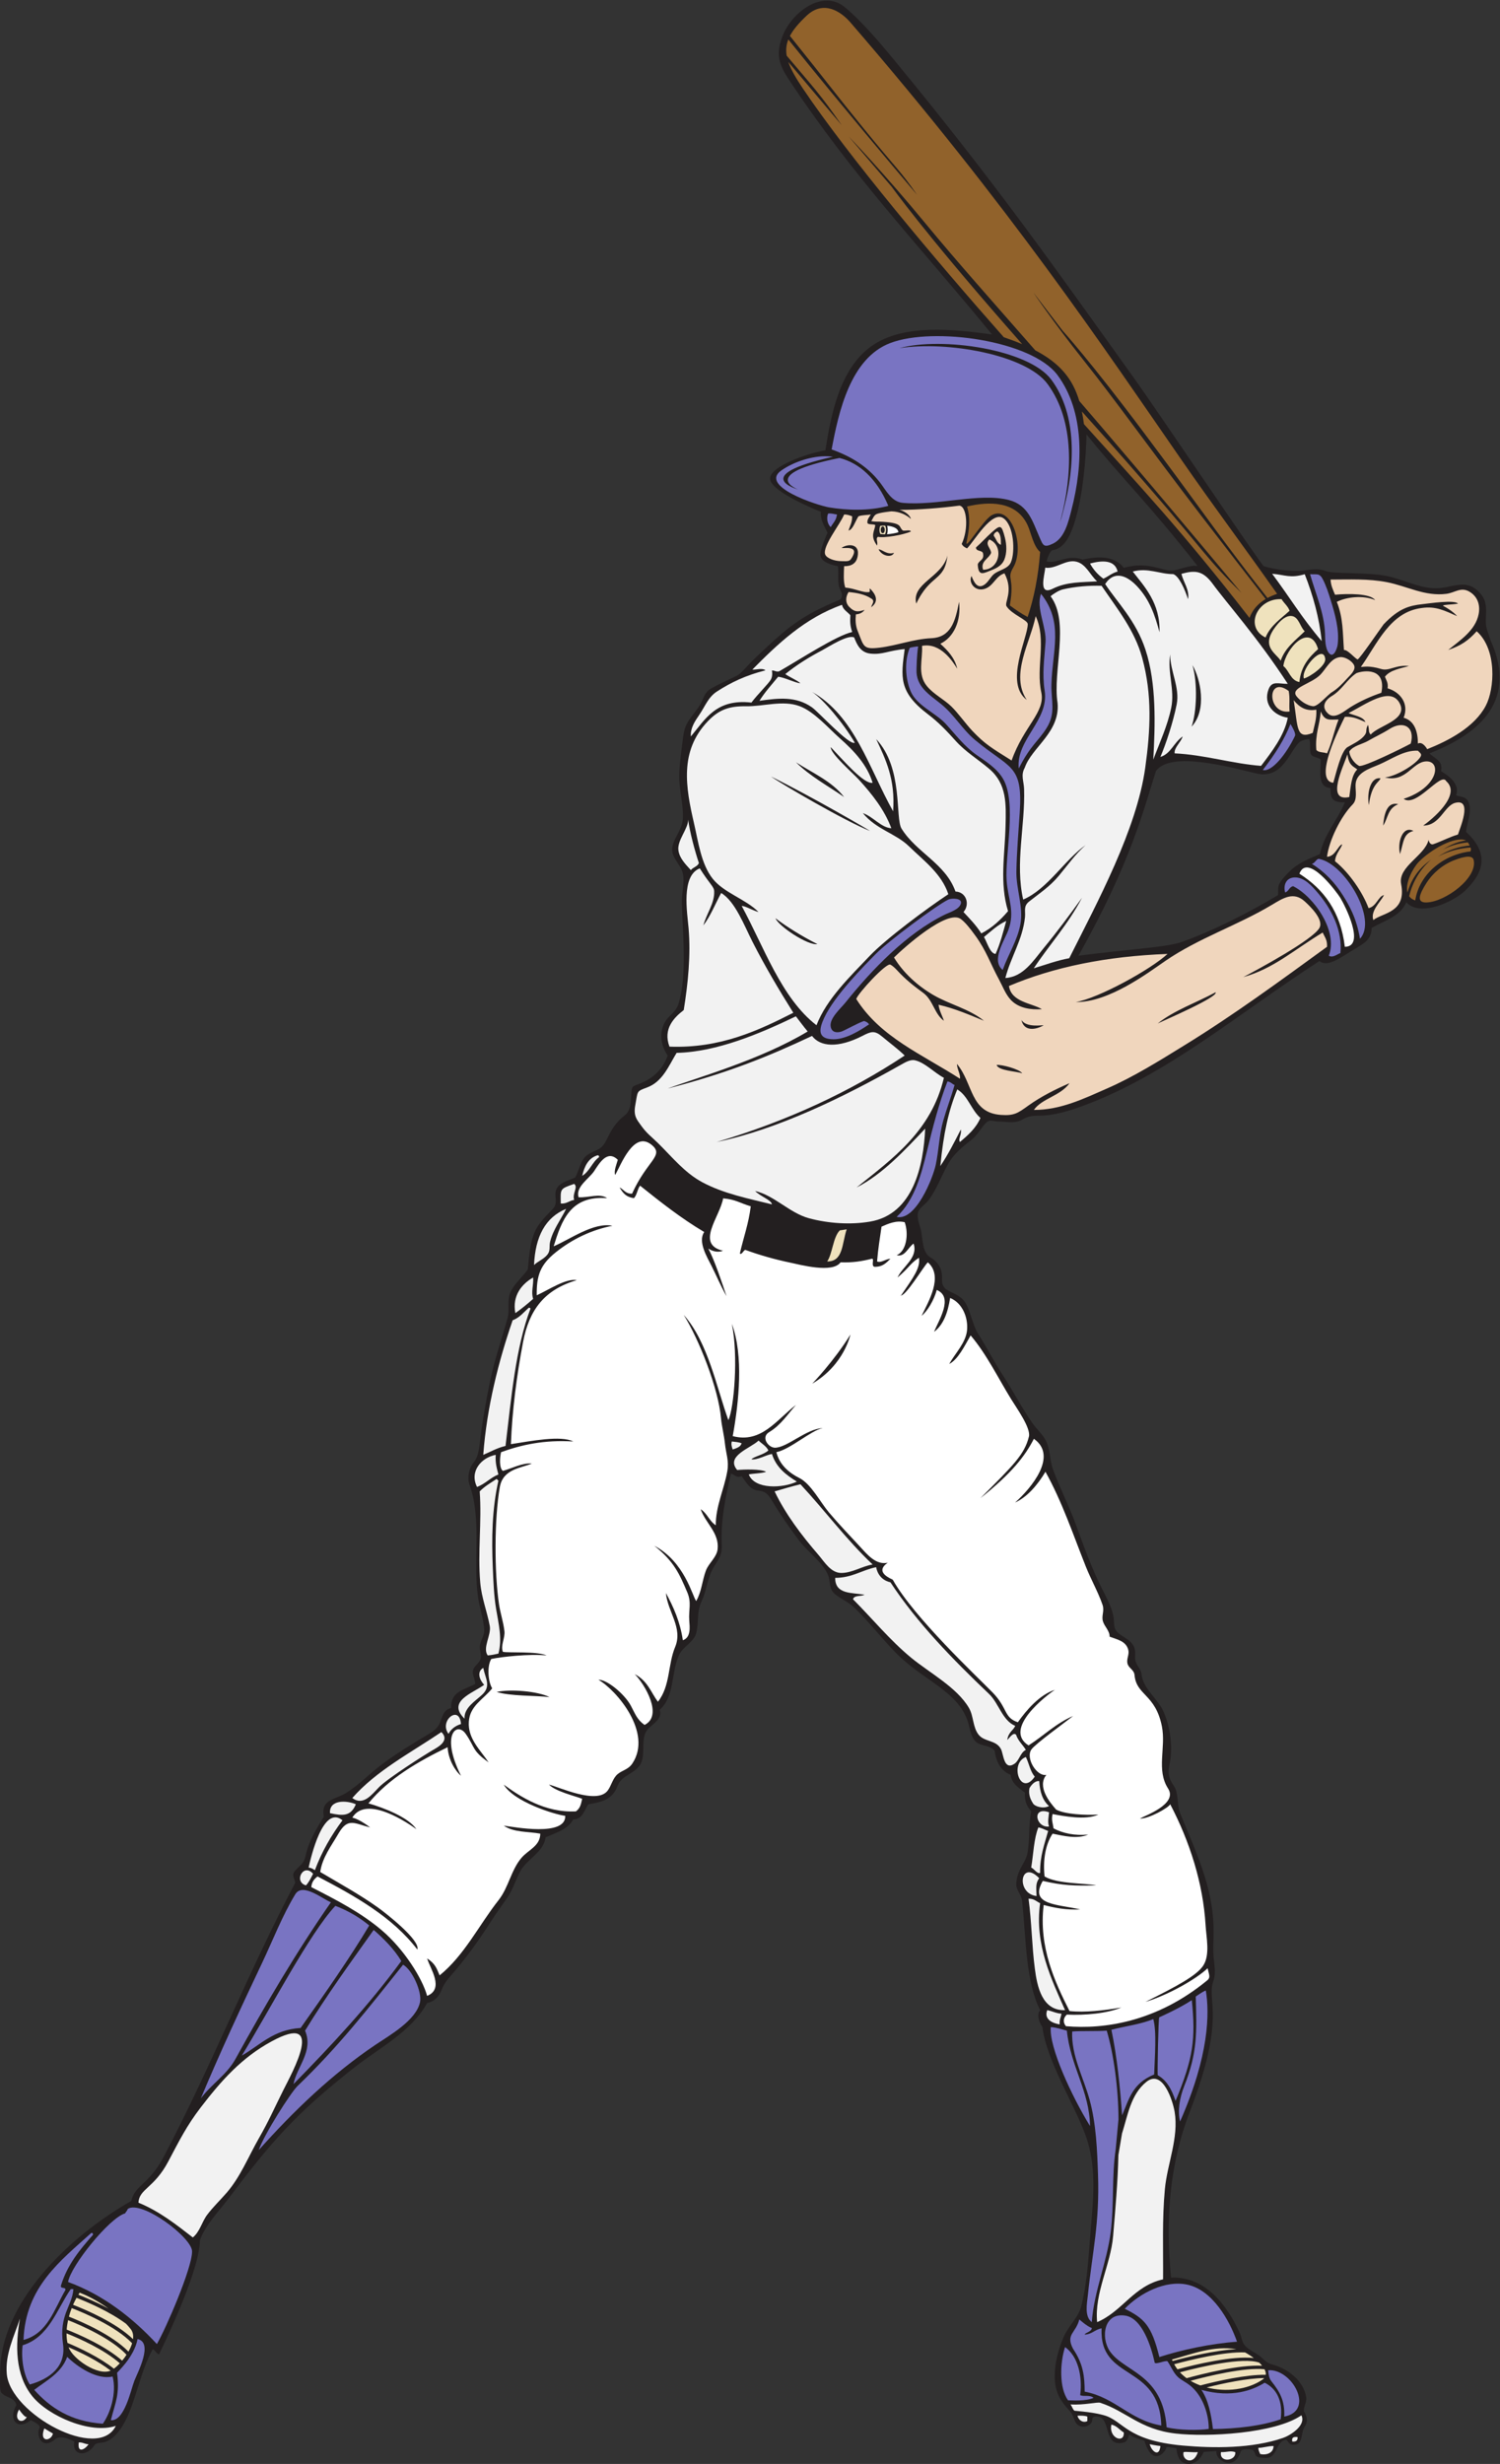 <?xml version="1.0" encoding="UTF-8" standalone="no"?>
<svg
   xmlns:dc="http://purl.org/dc/elements/1.1/"
   xmlns:cc="http://creativecommons.org/ns#"
   xmlns:rdf="http://www.w3.org/1999/02/22-rdf-syntax-ns#"
   xmlns:svg="http://www.w3.org/2000/svg"
   xmlns="http://www.w3.org/2000/svg"
   viewBox="0 0 562.053 922.88"
   height="922.88"
   width="562.053"
   xml:space="preserve"
   id="svg2"
   version="1.1"><rect x="0" y="0" width="562.053" height="922.88" fill="#333333" stroke="none"/><defs
     id="defs6" /><g
     transform="matrix(1.333,0,0,-1.333,0,922.88)"
     id="g10"><g
       transform="scale(0.1)"
       id="g12"><path
         id="path14"
         style="fill:#231f20;fill-opacity:1;fill-rule:evenodd;stroke:none"
         d="m 4186.75,5133.87 c -8.14,23.97 -11.09,28.67 -9.95,54.38 1.1,24.81 2.4,46.08 -14.37,66.03 -41.89,49.85 -81.23,12.69 -134.91,16.28 -46.59,3.11 -87.64,26.64 -133,35.02 -52.45,9.69 -143.89,5.38 -166.24,12.51 -24.93,11.02 -55.68,2.61 -66.58,1.73 -32.43,-2.6 -78.41,3.04 -109.34,12.58 -9.83,7.08 -301.99,440.92 -359.39,521.06 -243.65,340.21 -397.76,559.33 -681.16,903.31 -34.34,41.69 -91.79,109.68 -137.96,147.09 -61.92,50.16 -148.16,-14.98 -174.06,-81.61 -19.89,-51.16 -10.5,-79.86 17.48,-122.22 180.84,-273.89 371.39,-471.84 571.23,-716.46 -102.36,13.54 -248.83,32.01 -339.44,-33.27 -88.55,-63.8 -113.04,-191.01 -128.9,-292.31 -56.85,-9.85 -152.43,-45.53 -155.32,-77.54 -4.92,-33.04 112.24,-83.36 142.8,-95.28 -2.84,-24.54 13.2,-45.15 18.34,-59.16 0,0 -22.89,-49.86 -19.62,-64.62 3.82,-17.23 28.87,-25.01 48.87,-28.99 3.43,-18.3 -2.56,-47.23 5.9,-64.59 5.04,-10.35 8.96,-16.78 1.44,-28.73 -111.87,-46.38 -146.16,-76.15 -235.88,-160.98 -27.38,-25.88 -42.52,-46.97 -55.36,-53.43 -14.47,-7.27 -65.69,-30.07 -78.58,-40.17 -14.45,-11.3 -16.36,-28.08 -25.72,-42.8 -20.65,-32.42 -41.26,-45.34 -46.44,-86.79 -4.25,-33.99 -10.02,-72.2 -11.16,-106.05 -1.38,-40.79 10.97,-80.66 10.23,-121.45 -0.63,-33.35 -21.51,-51.73 -28.89,-80.28 -8.27,-32.02 22.75,-50.36 28.67,-78.46 5.52,-26.1 -3.33,-53.07 -2.82,-80.19 1.57,-82.47 15.63,-206.31 -9.39,-285.76 -4.6,-14.6 -15.01,-25.09 -25.66,-35.39 -27.31,-26.44 -31.22,-71.45 -4.69,-109.89 -12.07,-33.75 -34.06,-57.58 -64.62,-72.82 -40.1,-19.98 -35.26,-2.03 -39.1,-54.15 -1.17,-16.01 -3.93,-31.18 -17.95,-41.97 -25.14,-19.36 -36.07,-39.29 -50.09,-67.66 -15.32,-31.03 -27.02,-25.47 -52.78,-41.99 -21.44,-13.74 -23.82,-45.04 -35.95,-64.52 -21.42,-9.54 -56.03,-15.69 -55.2,-47.42 0.39,-14.84 4.63,-28.4 -7.49,-40.77 -52.24,-53.25 -60.72,-64.8 -70.03,-169.77 -15.39,-22.06 -37.86,-39.4 -48.88,-64.44 -9.95,-22.6 -1.58,-48.9 -8.26,-72.95 -16.28,-58.55 -36.08,-114.83 -48.59,-174.59 -12.37,-59.07 -22.41,-117.84 -29.55,-177.71 -2.47,-20.72 -6.19,-40.03 -16.45,-51.97 -14.44,-16.79 -18.9,-44.39 -12.39,-62.53 35.9,-99.93 9.02,-214.8 24.49,-318.66 4.48,-30.02 15.29,-59.52 17.03,-89.89 1.14,-19.86 -15.37,-33.97 -11.99,-54.37 3.99,-24.03 5.7,-28.15 -11.46,-45.93 -17.46,-18.08 -2.89,-31.47 -1.71,-51.54 -28.79,-16.29 -69.95,-20.22 -67.63,-67.62 -23.08,-5.9 -24.16,-24.31 -32.37,-43.01 -6.88,-15.67 -20.47,-24.21 -34.7,-32.63 -43.2,-25.61 -85.71,-51.68 -126.17,-81.6 -34.93,-25.82 -65.57,-58.96 -102.634,-81.73 -32.461,-19.95 -70.742,-16.79 -62.265,-66.59 -20.743,-34.31 -42.946,-70.19 -51.27,-110.19 -4.48,-21.55 -15.734,-26.31 -29.324,-41.43 -11.113,-12.37 -1.797,-20.28 0.453,-33.7 C 698.223,1383.7 592.344,1113.48 460.531,863.723 418.734,784.523 378.586,783.328 369.172,739.191 189.516,636.699 0,450.441 0.422,257.102 0.469,235.813 -1.742,207.051 3.551,200.559 16.016,185.273 40.613,188.328 46.094,165.664 21.223,122.629 50.598,93.684 86.481,123.086 c 11.586,-6.035 28.57,-13.711 24.387,-22.305 -10.203,-21.023 7.094,-62.429 43.543,-31.777 13.488,11.348 35.965,3.699 54.477,-6.035 -7.25,-39.746 34.547,-44.316 56.418,-10.301 5.34,8.309 22.152,6.23 30.593,9.258 26.219,9.422 44.008,35.215 56.266,58.894 30.395,58.77 43.832,142.414 76.32,200.032 1.676,7.5 16.067,-17.872 19.028,-11.641 36.066,74.473 113.855,243.027 114.508,319.785 15.453,42.84 51.851,79.18 78.898,115.02 122.59,162.461 189.105,239.589 356.48,371.034 70.122,55.07 158.552,99.42 203.262,180.14 19.28,3.98 32.98,17.1 39.86,35.26 9.7,25.59 25.39,39.12 43.15,60.66 36.57,44.34 66.44,86.46 97.31,134.8 13.59,21.28 31.91,46.16 46.11,66.98 15.06,22.05 22.36,47.91 34.73,71.36 18.94,35.87 66.46,53.95 71.93,96.77 29.89,12.68 62.76,22.39 77.64,50.09 27.61,0.78 30.38,26.39 42.57,42.57 38.58,6.61 67.84,12.93 82.33,52.59 10.83,29.64 51.85,33.96 65.44,62.62 14.08,29.66 -3.47,72.28 20.65,97.16 14.24,14.69 40.73,28.4 31.94,53.1 43.07,37.03 31.68,107.69 55.11,155.28 11.26,22.91 40.98,34.77 47.58,60.11 8.3,31.87 0.35,58.66 15.39,90.12 12.69,26.56 14.82,56.33 27.18,82.7 13.3,28.3 31.1,39.78 29.31,74.51 -3.54,69 10.47,133.96 25.8,200.97 12.26,-3.79 14.09,-12.87 30.04,-7.51 12.87,-16.37 22.72,-37.99 46.2,-40.21 23.1,-2.2 29.49,-12.56 40.87,-31.46 22.82,-37.87 48.29,-74.13 74.83,-109.52 22.59,-30.1 67.33,-62 81.04,-96.82 8.61,-21.76 0.36,-38.78 21.84,-55.19 16.36,-12.49 35.78,-20.63 50.79,-34.96 41.32,-39.44 76.18,-84.96 115.85,-125.97 79.06,-81.72 182.99,-110.41 206.91,-204.18 4.77,-18.74 8.69,-43.71 28.17,-53.06 14.06,-6.74 34.52,-6.75 44.78,-20.01 3.6,-28.84 16.41,-56.63 45.08,-67.62 2.66,-24.79 22.3,-36.14 40.07,-50.09 -2.28,-25.66 7.03,-39.72 17.53,-52.6 -7.97,-38.77 -3.28,-79.01 -10.69,-117.93 -5.46,-28.62 -32.56,-48.41 -31.22,-91.5 4.23,-18.64 14.51,-24.59 16.57,-44.35 10.83,-104.57 9.97,-226.74 50.63,-304.87 -9.23,-7.79 -5.96,-31.06 5.9,-46.47 12.85,-98.74 91.17,-218.27 123.26,-309.86 27.95,-79.801 20.98,-165.203 13.8,-248.035 -6.38,-73.602 -9.38,-156.766 -27.9,-228.445 -7.95,-30.782 -36.42,-55.45 -49.11,-85.344 -14.63,-34.473 -24.95,-71.875 -25.14,-109.539 -0.24,-42.094 13.62,-67.336 41.17,-97.168 9.52,-10.313 10.79,-19.277 16.56,-31.399 11.58,-24.375 49.29,-13.242 47.64,6.348 -0.62,7.246 8.59,10.559 20.41,6.875 31.66,-9.863 12.21,-86.797 68.59,-71.484 10.56,1.965 15.03,22.551 15.03,22.551 11.46,-8.574 26.67,-13.41 42.57,-17.539 24,-78.625 61.43,-28.527 61.45,-20.098 0.02,5.164 20.38,-0.812 27.88,-1.289 1.96,-0.734 0.77,-19.465 11.05,-32.727 12.94,-16.688 47.82,-19.414 66.68,22.551 l 35.7,2.227 c -5.72,-23.75 49,-60.5 67.97,-1.184 3.86,12.043 43.55,2.949 34.81,3.293 12.04,-12.082 -2.54,-20.195 33.94,-21.387 35.72,-2.422 28.67,47.84 58.73,51.113 5.28,-0.84 7.25,-15.801 21.53,-14.043 28.04,-0.793 18.71,33.73 31.3,51.511 14.29,20.168 -2.73,42.676 -2.73,42.676 -0.67,14.98 9.13,25.246 6.24,41.211 -8.18,45.195 -50.31,77.148 -92.36,89.473 -20.01,5.859 -18.98,8.156 -33.76,21.281 -13.26,11.758 -30.64,17.613 -43.4,30.039 -11.66,11.355 -10.68,24.617 -17.04,38.398 -36.39,78.778 -96.61,158.551 -192.86,155.282 -16.26,158.808 -5.17,317.277 52.9,466.867 102.75,264.634 46.83,311.764 65.33,363.994 10.15,28.71 1.17,52.2 0.52,81.74 -0.52,24.36 1.13,48.71 0.55,73.07 -2.72,115.68 -51.61,214.68 -94.06,319.42 -9.66,23.83 -3.11,55.01 -17.4,76.01 -15.33,22.53 -17.85,36.13 -11.91,63.3 9.78,44.83 1.47,102.8 -16.73,144.71 -16.36,37.71 -58.05,64.67 -62.13,105.55 -1.55,15.57 -13.79,24.06 -17.24,38.44 -2.8,11.61 1.25,23.46 -2.51,35.05 -6.57,20.27 -26.03,28.1 -41.9,39.58 -21.2,15.33 -13.38,30.89 -18.21,53.09 -5.87,27 -20.02,51.97 -32.32,76.44 -29.48,58.59 -51.31,120.49 -73.87,181.97 -18.87,51.43 -44.35,100.12 -62.98,151.46 -8.86,24.39 -7.84,51.46 -17.54,75.29 -8.52,20.97 -28.34,37.38 -40.55,55.03 -30.63,44.26 -51.31,85.6 -80.79,131.01 -29.85,45.99 -48.2,83.69 -72.49,121.08 -12.64,19.46 -22.03,64.59 -34.13,84.66 -14.1,23.41 -37.12,27.06 -56.17,39.7 -15.3,15.35 -8.16,25.48 -10.96,44.55 -2.86,19.55 -15.86,35.09 -31.19,43.92 -25.7,14.81 -21.32,54.78 -28.08,80.03 -3.91,14.61 -14.22,39.14 -4.53,53.37 7.42,10.9 19.33,17.93 27.18,28.58 21.95,29.76 34.93,65.33 52.47,97.65 17.98,33.09 41.28,49.98 69.8,73.24 16.78,13.67 24.92,32.45 39.97,47.06 9.46,9.18 21.65,2.33 33.1,2.45 20.82,0.2 46.96,-6.64 65.96,4.6 43.29,25.58 46.34,-6.31 168.02,37.87 238.54,86.59 441.42,261.39 668.85,408.45 23.28,-19.35 61.9,11.54 97.19,32.66 24.8,14.85 49.96,26.69 49.37,59.88 35.57,21.19 80.94,32.6 97.66,72.63 37.95,-42.8 135.04,1.29 168.43,35.58 58.53,57.82 56.47,109.66 -0.62,162.28 2.55,25.45 15.96,52.83 8.92,78.56 -6.39,23.3 -27.55,18.55 -36.77,24.43 11.25,30.49 -19.16,53.69 -42.28,67.32 5.97,29.89 -15.44,33.17 -32.56,50.08 121.89,48.01 253.52,136.22 172.02,316.97 -1.55,3.43 -2.32,7.07 -3.46,10.44 z M 3680.1,4846.54 c 5.22,-10.63 -0.24,-31.96 5,-42.58 5.08,-9.12 20.36,-8.04 27.56,-15.03 -0.39,-35.79 -9.45,-76.98 27.54,-80.14 -1.27,-34.39 10.12,-39.79 40.07,-40.08 -20.75,-51.04 -56.79,-86.78 -70.13,-145.25 -36.46,-16.1 -60.45,-24.05 -86.78,-50.29 -39.38,-39.24 -28.24,-42.71 -30.93,-64.92 -78.05,-47.25 -191.15,-104.91 -277.89,-134.17 -53.75,-14.3 -149.68,-18.61 -283.1,-36.13 149.5,265.29 184.35,414.95 217.83,518.67 40.5,58.05 210.04,10.47 282.15,-6.52 75.04,-17.67 94.04,64.95 122.77,89.35 8.66,3.85 13.67,6.79 25.91,7.09 z m -626.12,856.52 c 100.2,-124.97 172.98,-192.05 312.43,-370.35 -19.48,4.94 -52.8,-11.58 -72.02,-12.51 -29.73,-1.47 -65.09,27.03 -135.71,7.63 -35.24,47.98 -112.26,22.07 -116.01,23.46 -42.46,15.69 -74.17,-14.11 -100.73,-5.07 1.45,7.19 9.97,30.28 16.42,31.25 20.94,3.16 41.48,16.87 59.78,70.53 26.77,78.5 35.27,197.76 35.84,255.06 v 0" /><path
         id="path16"
         style="fill:#7974c2;fill-opacity:1;fill-rule:evenodd;stroke:none"
         d="m 2922.4,5412.89 c -19.79,44.56 -31.4,91.22 -86.49,105.51 -82.09,21.28 -202.28,-17.02 -298.43,-8.01 -31.42,2.94 -46.44,34.67 -63.7,57.02 -35.43,45.87 -82.1,73.71 -136.09,93.07 19.56,104.7 52.5,256.36 165.02,299.03 121.68,46.15 397.75,7.26 470,-90.29 75.92,-102.52 72.37,-250.12 39.3,-377.9 -8.77,-33.86 -18.75,-79.43 -52.13,-95.46 -26.27,-12.61 -27.85,-4.63 -37.48,17.03 z m -594.73,67.27 c 10.66,1.49 16.56,-1.79 25.04,-2.5 -2.44,-17.59 -10.35,-22.51 -17.52,-35.37 -8.82,7.59 -12.87,24.29 -7.52,37.87 z m 169.35,21.83 c -55.59,-14.94 -116.69,-12.47 -165.89,-4.43 -33.22,5.42 -198.31,59.39 -134.88,103.81 36.05,25.24 88.21,41.3 129.49,39.83 5.32,-0.19 10.6,-0.64 15.81,-1.32 -239.38,-53.36 -98.11,-91.9 -98.11,-91.9 0,0 -115.71,42.11 116.36,88.46 56.93,-14.17 105.61,-59.19 137.22,-134.45 z m 482.86,-45.63 c 4.77,13.4 7.95,27.76 11.21,40.37 29.65,114.55 38.19,259.81 -35.75,359.63 -63.33,85.52 -307.7,121.43 -427.2,88.68 133.47,20.78 355.16,-17.9 416.37,-100.55 77.91,-105.19 68.93,-258.26 37.68,-378.98 -0.76,-2.97 -1.53,-6.03 -2.31,-9.15 v 0" /><path
         id="path18"
         style="fill:#91622b;fill-opacity:1;fill-rule:evenodd;stroke:none"
         d="m 2888.68,5189.65 c -18.12,9.43 -34.23,20.86 -50.09,32.55 14.48,82.29 -10.39,72.25 9.76,106.8 33.17,56.86 -3.96,177.66 -60.82,146.54 -23.59,-12.93 -76.08,-101.39 -70.49,-75.5 12.32,56.99 6.67,80.78 1.33,100.17 60.26,14.22 138.54,17.09 170.59,-53.44 9.45,-20.79 15.93,-58.57 34.78,-74.3 -5.04,-70.02 -17.86,-131.26 -35.06,-182.82 v 0" /><path
         id="path20"
         style="fill:#f0d6bd;fill-opacity:1;fill-rule:evenodd;stroke:none"
         d="m 2528.63,5490.71 c 52.23,-0.09 117.17,5.2 168.17,11.9 21.57,-2.4 26.35,-66.07 6.54,-107.6 2.99,-6.19 8.59,-9.79 15.03,-12.52 20.01,19.83 69.46,107.06 102.13,84.72 29.71,-20.31 33.61,-94.36 21.21,-123.54 -8.25,-19.42 -33.49,-21.39 -48.2,-33.81 -7.8,-6.57 -14.35,-19.45 -23.22,-26.95 -22.5,-19 -33.04,5.95 -39.4,21.95 -9.29,-17.18 8.7,-44.82 36.7,-36.23 25.42,7.82 30.62,35.86 55.96,43.73 26.4,-49.97 -1.12,-81.95 5.8,-92.61 15.08,-23.3 59.65,-38.32 59.65,-50.12 -0.02,-38.9 -66.45,-165.24 -2.83,-212.9 -47.51,70.61 10.45,162.24 25.04,235.42 31.25,-67.24 0.33,-143.35 15.77,-214.14 12.15,-55.66 -49.23,-94.78 -83.39,-191.59 -58.87,36.83 -75.35,46.5 -110.43,83.36 -18.16,19.08 -41.25,51.82 -59.87,69.42 -21.28,20.12 -48.62,33.3 -67.55,56.05 -28.01,33.7 -11.47,74.96 -13.99,113.34 52.71,9.86 86.72,-44.68 99.07,-64.2 -7.55,31.68 -27.16,51.31 -47.58,70.12 37.49,17.78 59.12,64.19 52.59,117.72 -10.54,-55.98 -23.33,-99.82 -78.54,-102.21 -48.58,-2.11 -96.46,-20.68 -144.59,-26.47 -47.37,-5.7 -44.04,3.15 -61.72,46.69 -6.5,16.04 -6.7,31.96 -5.09,46.88 9.48,0.49 18.33,4.08 24.46,12.56 -20.12,-6.79 -29.56,-5.74 -43.91,9.15 -9.75,10.1 -10.46,26.11 -1.17,40.94 24.54,-2.18 46.54,-6.9 62.62,-17.53 13.95,-7.42 2.21,-16.63 1.09,-25.04 26.82,19.44 6.35,42.53 -3.6,52.59 -2.36,-2.75 1.61,-9.27 -2.09,-9.95 -16.52,-3.04 -39.31,10.04 -67.25,12.56 -5.96,16.07 -3.93,42.67 -3.29,60 21.63,-0.22 34.09,8.71 37.8,26.39 8.49,40.69 -31.34,35.85 -44.85,24.86 5.16,-1.7 45.74,6.89 32.52,-20.58 -9.09,-18.89 -12.47,-16.74 -33.6,-16.47 -19.01,0.25 -40.95,8.03 -45.09,18.85 -8.55,22.4 42.51,85.07 53.22,112.21 9.34,0.15 15.84,-2.52 22.54,-5 0.52,-17.23 -6.4,-27 -10.02,-40.08 12.39,2.67 18.54,26.01 27.87,40.08 10.82,3.96 26.47,3.32 34.75,5 -2.73,-4.96 -10.51,-13.34 -9.71,-22.54 0.05,-7.46 19.02,-3.21 22.23,-7.51 -2.42,-17.61 -15.1,-30.27 5.07,-57.32 2.67,12.77 -4.78,18.2 2.06,24.73 17.53,-4.22 73.24,5.59 93.05,15.05 -2.67,5.69 -15.75,0.96 -22.54,2.51 -13.09,10.13 1.34,20.58 -54.92,24.46 -18.62,1.27 -20.75,-0.32 -34.05,1.91 4.2,6.51 6.99,15.96 14.18,19.54 9.96,4.95 42.65,8.06 42.65,8.06 24.73,-0.68 43.33,-11.16 54.68,-21.41 -1.78,8.3 -13.59,20.56 -31.96,25.57 z m 966.14,-1312.87 c 84.96,23.56 143.36,77.19 223.2,125.22 6.35,-14.25 13.25,-20.3 12.21,-40.08 -132,-95.89 -260.99,-190.78 -400.08,-276.34 -71.02,-43.68 -141.96,-88.35 -218.53,-121.86 -67.21,-29.43 -130.11,-60.21 -205.37,-60.11 22.57,32.44 74.85,39.34 100.19,75.13 -40.06,-17.37 -79.57,-37.2 -115.21,-62.61 -29.52,-21.05 -39.62,-29.31 -77.55,-26.58 -87.01,6.28 -77.4,87.41 -123.59,143.18 -0.56,-12.51 10.75,-30.53 8.29,-41.46 -106.64,68.66 -223.67,116.42 -291.4,224.01 4.69,15.92 84.34,102.5 95.88,96.53 6.1,-3.15 12.49,-8.93 19.87,-16.95 22.76,-24.71 44.91,-42.24 72.2,-62.15 28.14,-20.53 31.64,-59.64 58.37,-78.65 -4.86,15.17 -12.72,27.34 -15.02,45.08 46.86,-10.75 86.71,-28.49 127.73,-45.08 -42.31,33.95 -96.17,45.58 -142.44,72.46 -43.61,25.34 -84.41,62.04 -110.52,105.35 28.06,27.71 149.62,136.35 187.78,108.12 11.32,-8.37 24.39,-23.71 41.81,-48.01 30.89,-43.08 40.77,-76.32 65.95,-122.72 10.35,-19.11 18.34,-41.65 33.73,-57.49 21.81,-22.42 55.41,-27.32 86.48,-25.16 -28.96,17.56 -85.65,19.55 -92.66,65.12 125.47,53.17 273.59,83.71 445.8,90.16 -47.55,-44.1 -195.37,-125.2 -257.97,-135.24 92.88,-1.2 202.23,81.59 251.68,115.55 93.45,64.19 202.17,99.32 299.3,157.44 31.4,18.78 61.11,38.59 92.51,9.98 14.67,-13.35 53.73,-50.51 41.74,-74.08 -16.77,-32.95 -175.97,-118.88 -214.38,-138.76 z M 3254.32,4047.6 c 15.12,7.48 171.29,74.43 162.8,87.66 -54.13,-29.35 -116.39,-50.57 -162.8,-87.66 z m -383.18,10.02 c 7.04,-33.02 39.54,-28.58 62.61,-15.03 -1.98,0.82 -49.47,-7.69 -62.61,15.03 z m -69.62,-126.63 c 4.98,-16.72 56.55,-17.52 72.13,-23.63 -8.24,12.16 -58.32,25.25 -72.13,23.63 z m 1269.27,1165.99 c 35.01,11.98 55.77,25.4 80.14,52.6 57.31,-50.91 50.71,-161.5 25.48,-209.38 -31.7,-60.16 -104.51,-98.04 -164.62,-121.94 0,0 -12.43,23.2 -26.15,15.76 0.06,29.68 -7.54,63.69 -40.07,72.62 15.45,38.22 -7.87,71.58 -45.08,82.65 2.19,15.55 -3.9,22.82 -7.51,32.56 14.08,18.46 42.13,22.99 67.62,30.05 -37.87,4.19 -54.99,-15.29 -78.37,-8.29 -35.02,10.46 -48.67,5.5 -56.88,5.78 45.59,63.74 81.55,154.86 171.58,165.63 39.26,5.73 64.52,-7.78 98.91,-22.87 0,0 -12.56,15.13 -40.18,29.38 6.42,3.61 21.51,2.26 42.68,5.68 -8.98,11.4 -80.63,0.69 -100.53,-1.54 -36.48,-4.09 -65.54,-11.55 -108.53,-56.58 -10.91,-14.5 -67.35,-97.69 -73.24,-98.72 -8.79,4.11 -27.8,27.74 -38.27,26.61 -3.63,48.13 -1.72,88.98 -20.04,135.25 27.44,13.92 74.02,19.23 107.69,5 -13.6,18.9 -76.17,18.44 -112.71,15.03 -5.25,13.11 -11.69,25.04 -12.51,42.58 52.41,0 107.24,2.77 158.89,-7.43 56.96,-11.25 106.59,-40.43 166.69,-32.65 24.06,3.12 40.61,20.32 64.98,5.93 22.88,-13.52 30.54,-37.41 25.68,-62.75 -8.8,-45.83 -52.12,-73.59 -85.65,-100.96 z m -283.31,-293.34 c 4.31,-30 14.34,-32.41 27.85,-42.26 -16.92,-16.47 -18.32,-48.46 -22.54,-77.63 -67.37,-14.62 -15.9,86.54 -5.31,119.89 z m 198.16,10.34 c 9.24,-8.65 12.47,-10.89 4.55,-21.08 -17,-21.8 -67.69,-51.11 -97.21,-54.06 59.71,-14.84 76.66,42.96 115.2,45.08 44.66,2.46 35.95,-73.18 -62.61,-105.19 35.84,-26 105.18,77.65 119.76,49.56 43.35,-38.38 -39,-106.66 -64.67,-124.69 47.75,-0.01 58.89,55.92 89.87,63.84 50.61,12.96 12.03,-73.69 7.81,-88.89 -24.99,-7.56 -45.94,-19.17 -70.13,-27.55 -10.21,-1.86 -12.52,12.53 -12.52,12.53 -10.28,-44.74 -86.77,-75.04 -77.18,-124.28 15.73,-80.68 -52.9,-80.48 -78.09,-101.12 -8.85,24.78 18.83,49.46 30.05,70.12 -15.92,-2.48 -21.24,-32.16 -43.52,-36.62 -15.77,42.76 -53.84,99.55 -94.24,131.79 1.13,21.42 18.24,36.76 20.04,47.58 -12.14,-3.73 -19.02,-34.36 -42.57,-35.05 5.97,46.39 38.34,112.59 72.14,147.17 13.63,13.93 7.65,37.63 8.13,54.94 0.96,34.71 39.43,45.55 66.27,57.06 34.16,14.64 70.29,40.97 108.92,38.86 z M 3847.89,4661.2 c 7.17,60.44 30.59,65.05 32.56,75.13 -29.43,4.72 -38.5,-44.59 -32.56,-75.13 z m 40.08,-57.6 c 13.96,20.27 12.04,48.03 42.58,60.11 -32.63,8.19 -40.03,-29.95 -42.58,-60.11 z m 47.58,-80.14 c 10.25,35.7 9.29,57.58 37.56,65.11 -31.15,16.31 -45.75,-33.57 -37.56,-65.11 z m 30.06,310.56 c -15.1,-8.7 -135.08,-68.17 -145.44,-62.65 -13.5,7.2 -25.94,24.73 -27.38,40.11 9.69,16.2 37.35,21.08 52.6,30.04 19.2,11.3 41.33,21.18 60.03,33.18 39.35,25.24 72.95,6.15 60.19,-40.68 z m -252.95,90.15 c 11.22,-28.01 24.98,-22.54 50.07,-22.54 -12.16,-30.41 -18.99,-66.15 -32.55,-95.17 -9.4,3.96 -24.97,1.74 -30.05,10.02 -3.74,43.81 9.73,70.41 12.53,107.69 z m -12.53,5.01 c 1.32,-26.36 -5.66,-44.44 -10.02,-65.12 -47.97,-20.05 -41.38,17.36 -53.68,91.87 16.75,-20.56 35.31,-31.48 63.7,-26.75 z m 152.77,-70.13 c -7.77,10.25 -2.55,8.95 -7.46,27.66 -9.44,-16.34 0.81,-18.53 -12.58,-32.98 -11.91,-12.86 -30.43,-21.16 -45.08,-29.74 -18.46,-10.82 -32.67,-76.57 -40.07,-100.17 -58.43,7.53 21.6,162.43 32.56,185.32 25.71,1.5 40.43,-7.98 57.92,-14.71 -6.04,15.67 -32.79,18.28 -47.42,25.37 46.01,22.61 118.36,77.99 144.13,26.53 23.25,-46.39 -60.71,-61.53 -82,-87.28 z m -230.4,122.73 c 4.11,-21.47 0.52,-35.44 2.49,-57.61 -64.38,-9.05 -64.28,103.51 -2.49,57.61 z m 260.46,-5.02 c -29.85,-10.3 -59.11,-23.19 -85.97,-39.89 -19.48,-12.13 -44.59,-35.47 -62.96,-19.35 -21.06,18.47 -10.48,38.04 9.82,50.21 28.14,16.88 42.33,46.37 68.98,64.14 19.55,7.72 84.62,16.8 70.13,-55.11 z m -115.21,100.19 c 13.25,1.04 32.75,-10.63 38.31,-22.41 6.43,-13.59 -10.73,-28.25 -18.74,-37.04 -12.83,-14.09 -26.77,-29.08 -43.19,-39.05 -13.5,-8.22 -39.61,-41.09 -53.66,-39.49 -16.97,1.94 -35.22,14.59 -45.7,27.66 -19.63,24.49 41.61,34.54 67.32,61.54 16.29,17.1 28.95,46.68 55.66,48.79 z M 2781,5407.54 c 41.51,-16.94 30.01,-84.92 -17.55,-85.16 -8.36,23.89 16.21,30.68 22.55,47.59 -1.23,14.25 -18.05,23.55 -5,37.57 z m 22.52,22.53 c 9.66,-6.2 10.14,-21.58 10.03,-37.57 -11.13,3.92 -13.22,16.86 -20.04,25.06 -1.06,8.57 10.01,12.51 10.01,12.51 z m -60.1,-45.07 c -0.01,-12.53 18.61,-6.43 20.03,-17.53 3.37,-18.42 -11.79,-18.26 -15.01,-30.06 1.44,-31.46 13.36,-26.24 31.97,-18.89 17.43,6.87 35.05,13.67 42.73,32.47 7.38,18.05 6.98,41.03 1.56,61.86 -9.36,35.99 -11.93,36.88 -37.26,14.38 -15.21,-13.53 -28.67,-28.83 -44.02,-42.23 z m -273.76,-5.26 c 9.95,-19.76 37.44,-24.29 43.34,-9.77 -20.04,-6.63 -33.24,9.99 -43.34,9.77 z m 105.95,-152.53 c 40.27,84.81 79.51,61.17 87.66,135.25 -14.75,-61.39 -102.1,-77.99 -87.66,-135.25 v 0" /><path
         id="path22"
         style="fill:#efe2bd;fill-opacity:1;fill-rule:evenodd;stroke:none"
         d="m 2487.63,5421.95 c -4.81,-0.06 -9.31,0.23 -13.06,1.02 -3.39,7.28 -2.76,16.3 -0.25,22.47 0.2,0.16 0.41,0.29 0.62,0.4 v 0 c 0,0 5.63,0.7 13.24,0.51 3.79,-8.05 2.63,-18.29 -0.55,-24.4 z m -6.24,22.14 c 7.69,0 7.69,-18.94 0,-18.94 -7.68,0 -7.68,18.94 0,18.94 v 0" /><path
         id="path24"
         style="fill:#ffffff;fill-opacity:1;fill-rule:evenodd;stroke:none"
         d="m 2525.35,5427.75 c -7.6,-2.39 -20.21,-4.84 -32.03,-5.59 2.58,7.14 2.7,16.58 0.34,23.91 10.57,-0.82 30.8,-4.9 31.69,-18.32 v 0" /><path
         id="path26"
         style="fill:#f2f2f2;fill-opacity:1;fill-rule:evenodd;stroke:none"
         d="m 3096.55,5277.3 c 44.15,-64.92 92.97,-124.96 114.06,-202.16 28.6,-104.73 23.39,-202.65 8.66,-308.75 -24.27,-174.63 -134.8,-378.44 -213.67,-535.5 -34.65,-6.25 -68.2,-18.91 -99.7,-28.32 42.06,63.97 96.33,123.01 135.55,198.16 -34.67,-48.12 -70.09,-95.76 -107.8,-141.55 -29.13,-35.38 -57.21,-80.93 -107.59,-83.85 15.21,58.99 48.44,107.49 55.1,170.31 1.98,18.59 -5.3,31.2 11.91,44.77 30.13,23.79 57.74,41.67 82.97,71.79 24.41,29.16 46.6,61.18 75.42,86.3 -57.78,-39.91 -106.71,-123.68 -175.31,-152.78 -23.21,101.95 5.8,207.62 2.51,310.56 -0.72,22.35 -9.94,38.98 1.97,60.09 19.43,56.85 99.58,99.51 92.17,181.77 -14.34,89.81 35.14,226.29 -19.6,299.74 4.66,4.72 22.6,16.65 34.55,19.39 35.56,8.14 72.52,11.15 108.8,10.03 z m 45.08,40.08 c -15.93,-4.12 -26.14,-13.93 -40.07,-20.04 -15.58,11.14 -28.13,25.31 -37.56,42.58 34.13,9.21 69.77,10.74 77.63,-22.54 z m 434.31,-6.21 c 36.94,-3.21 50.6,-13.32 91.63,-1.31 23.27,-59.36 41.18,-123.32 47.59,-187.84 -56.33,66.02 -90.21,123.8 -139.22,189.15 z m -491.92,-21.34 c -43.53,-2.96 -84.96,-0.86 -124.7,-20.65 -42.67,-21.23 -21.92,40.86 -21.25,59.15 30.03,-4.9 58.21,24.54 88.36,16.59 26.89,-7.08 38.28,-38.15 57.59,-55.09 z M 1977.04,4323.1 c 19.48,24.78 34.54,62.45 50.15,91.09 39.52,-23.57 64.78,-91.58 88.76,-138.54 34.65,-67.85 73.55,-133.49 114.05,-197.99 -97.13,-49.27 -204.48,-100.66 -348.12,-95.17 -19.1,50.33 13.69,82.25 40.06,102.68 12.08,75.26 20.14,154.38 13.6,230.57 -3.63,42.22 -21.66,146.98 31.49,167.64 29.31,-46.43 39.98,-50.93 40.52,-64.55 1.3,-33.61 -21.05,-61.4 -30.51,-95.73 z m 293.35,-298.04 c -133.35,-80.07 -309.07,-128.99 -393.51,-160.28 166.8,42.97 281.4,89.26 405.72,147.76 22.53,-29.87 72.13,-35.65 142.65,0.62 22.99,11.83 33.17,15.4 53.93,-2.07 21.19,-17.83 43.98,-34.41 63.88,-53.65 -154.68,-102.44 -330.15,-184.11 -528.45,-242.93 170.68,34.94 357,126.34 514.86,215.37 15.59,8.79 29.57,17.24 42.67,14.14 28.65,-6.76 53.13,-34.29 81.11,-49.19 -35.3,-149.2 -142.85,-226.14 -245.44,-308.05 72.71,36.66 135.71,104.73 192.85,165.3 -4.61,-103.9 -33.51,-240.45 -154.68,-261.22 -55.45,-9.51 -117.64,-5.18 -171.83,9.35 -54.54,14.64 -98.24,64.75 -151.53,76.55 14.91,-15.57 45.71,-24.88 47.27,-37.56 -66.22,16.57 -135.67,29.83 -196.33,62.52 -49.39,26.62 -84.1,70.52 -123.47,109.2 -20.98,20.61 -31.72,26.87 -49.11,51.3 -11.18,15.7 -20.88,25.94 -15.19,56.16 7.54,40.02 2.4,37.95 33.02,49.33 43.83,16.28 60.39,59.84 83.1,97.24 112.7,2.43 234.5,54.13 335.3,102.69 0,0 25,-33.29 33.18,-42.58 z m 420.43,-162.79 c 30.29,-18.13 39.24,-57.6 65.12,-80.14 -12.65,-29.09 -34.93,-48.56 -57.61,-67.62 -5.85,8.47 5.49,21.14 2.51,35.06 -18.06,-35.37 -36.04,-70.82 -57.6,-102.68 9.03,92.63 22.8,155.09 47.58,215.38 z m -756.35,757.92 c 4.34,-34.9 19.17,-89.25 30.05,-121.78 -3.88,-10.31 -16.6,-11.78 -22.53,-20.04 -14.61,16.08 -32.22,33.51 -35.06,56.2 -3.46,27.92 27.6,59.96 27.54,85.62 z m 518.43,103.63 c -24.42,-4.69 -81.75,62.73 -117.71,100.17 -1.42,-17.78 62.61,-73.36 78.89,-91.2 36.86,-40.42 72.28,-84.83 91.41,-136.7 -29.16,1.88 -50.84,32.52 -80.14,42.57 38.39,-46.62 92.17,-56.77 129.7,-93.27 41.81,-40.66 91.77,-76.94 110.73,-134.64 -58.6,-38.66 -175.53,-125.24 -221.66,-173.92 -53.89,-56.83 -120.37,-119.99 -149.01,-194.24 -98.96,76.36 -148.29,221.57 -210.19,334.99 8.32,1.19 29.87,-12.17 47.27,-16.92 -35.33,36.16 -97.62,53.77 -129.16,94 -32.33,41.22 -40.4,104.36 -51.92,154.03 -23.69,102.26 -41.86,203.79 38.46,287.93 32.46,34.02 61.95,42.92 108.14,42.25 48.62,-0.71 102.61,17.81 149.82,0.33 41.35,-15.32 81.08,-61.93 113.91,-90.91 38.83,-34.29 76.05,-73.78 91.46,-124.47 z m -80.15,-40.07 c -33.72,43.92 -88,67.28 -135.24,97.67 38.91,-38.72 89.29,-66 135.24,-97.67 z m 72.63,-95.18 c 1.52,0.14 -166.19,97.95 -278,152.77 30.46,-21.57 210.22,-126.45 278,-152.77 z M 2297.62,4270.5 c -46.53,23.79 -86.46,49.05 -117.72,72.63 7.33,-21.13 90.6,-77.07 117.72,-72.63 z m 92.66,924.15 c -1.01,-18.6 -0.84,-29.04 5.18,-47.21 -43.32,-9.4 -141.98,-73.95 -205.54,-110.57 -9.43,-1.92 -11.96,3.06 -20.03,2.51 1.52,-9.25 1,-18.03 -3.03,-25.42 -6.39,-11.75 -39.18,-43.48 -54.57,-64.74 -99.82,11.32 -129.79,-47.2 -170.3,-95.18 -1.66,23.41 11.11,42.46 23.76,60.84 16.19,23.46 24.75,49.51 49.72,65.58 38.99,25.11 80.3,45.18 136.27,59.35 -8.79,7.53 -26.97,1.1 -36.95,2.07 70.6,71.33 147.24,144.95 252.12,182 2.56,-13.73 15.36,-19.71 23.37,-29.23 z m 72.64,-348.11 c 26.59,-56.89 54.29,-112.68 47.58,-202.87 -67.56,120.28 -107.8,267.87 -227.9,335.6 31.47,-20.84 87.86,-87.43 120.2,-142.75 -14.56,-9.44 -101.56,85.96 -120.14,99.12 -45.12,31.9 -94.11,26.15 -147.84,18.58 15.3,24.8 34.65,45.49 52.6,67.63 18.74,-2.13 45.67,-16.55 62.42,-18.5 -8.28,8.4 -33.09,18.6 -42.38,26.02 31.97,25.88 67.09,47.68 103.5,66.73 15.3,8 72.54,45.4 90.1,36.02 7.73,-19.72 17.59,-42.1 45.14,-45.25 34.32,-3.94 51.43,8.79 96.86,12.62 -10.39,-77.43 -17.99,-120.08 65.63,-183.28 29.6,-22.37 53.02,-47.11 77.68,-74.61 27.68,-30.88 63.1,-51.97 94.4,-78.67 49.75,-42.46 47.29,-98.7 45.82,-159.87 -1.91,-80.48 -17.23,-161.1 6.98,-239.89 -21.21,-24.7 -44.69,-47.13 -75.13,-62.62 -14.21,22.52 -32.31,41.16 -50.08,60.11 19.05,22.13 7.4,56.54 -22.54,57.61 -27.96,78.65 -109.32,108.97 -151.5,176.53 -18.73,30.01 5.35,170.36 -71.4,251.74 z m 835.11,463.6 c 16.6,-5.72 33.16,-44.46 41.45,-70.4 4.8,26.52 -13.19,47.34 -18.44,71.23 37.14,10.1 58.84,9.77 86.02,-25.74 42.46,-58.34 126.73,-151.25 212.92,-283.42 -25.35,-0.57 -44.45,10.14 -54.09,-15.36 -15.87,-41.98 15.08,-73.97 54.09,-79.81 -9.78,-50.39 -45.53,-96.35 -75.14,-135.24 -78.82,5.74 -160.28,31.49 -242.93,35.06 -2.22,16.02 17.35,30.76 22.54,47.58 -25.38,-17.63 -33.1,-48.58 -62.61,-57.59 15.56,36.71 35.66,96.9 45.7,147.37 9.57,48.08 -18.37,92.85 -18.15,140.63 -8.43,-50.34 13.4,-98.49 2.88,-149.82 -10.39,-50.71 -32.41,-97.51 -50.46,-145.7 5.44,97.28 9.35,213.69 -21.93,308.94 -26.97,82.11 -79.72,133.26 -113.31,184.45 26.93,40.63 63.66,21.9 90.72,-7.4 34.61,-37.5 48.92,-79.62 62.05,-127.85 2.5,81.89 -43.01,128.69 -75.14,170.31 42.73,11.67 75.24,-7.4 113.83,-7.24 z m 51.47,-428.54 c 44.39,47.2 24.6,135.4 2.5,172.8 14.96,-50.46 11.88,-132.41 -2.5,-172.8 z m -520.94,-545.98 c -8.96,-31.94 -17.15,-64.66 -30.04,-92.67 -15.72,1.34 -23.29,31.57 -32.56,47.59 19.83,16.05 37.93,33.85 62.6,45.08 v 0" /><path
         id="path28"
         style="fill:#efe2bd;fill-opacity:1;fill-rule:evenodd;stroke:none"
         d="m 3602.45,5239.74 c 6.89,-11.49 17.67,-19.07 22.54,-32.56 -24.8,-22.79 -53.8,-41.37 -67.61,-75.14 -60.26,28.98 -23.65,111.1 45.07,107.7 z m 62.62,-222.9 c -8.57,27.73 55.07,98.84 60.1,55.1 2.24,-19.47 -43.07,-50.77 -60.1,-55.1 z m 40.07,82.65 c -25.54,-22.89 -48.34,-48.5 -52.6,-92.67 -25.22,4.84 -28.3,31.81 -45.08,45.08 6.25,49.39 74.67,123.9 97.68,47.59 z m -37.57,50.09 c -25.16,-24.94 -54.79,-45.4 -67.62,-82.65 -14.14,22.64 -60.22,40.48 -9.72,101.34 9.61,11.59 25.52,27.04 42.28,23.88 18.65,-3.52 22.41,-31.18 35.06,-42.57 v 0" /><path
         id="path30"
         style="fill:#7974c2;fill-opacity:1;fill-rule:evenodd;stroke:none"
         d="m 3627.5,4889.11 c 6.46,-11.07 15.72,-27.06 12.61,-33.61 -23.9,-50.23 -64.88,-102.12 -90.31,-95.76 36.62,47.97 59.85,84.6 77.7,129.37 z m 195.35,-603.58 c -9.8,59.39 -31.31,95.28 -47.69,121.59 -22.28,35.77 -51.95,67.06 -87.56,88.79 9.38,2.21 12.84,15.49 20.94,13.89 72.76,-14.47 164.41,-170.21 114.31,-224.27 z m -55.1,-40.08 c -9.09,-3.43 -21.27,-14.31 -32.56,-7.5 27.1,68.53 -41.89,166.1 -100.18,195.35 -11.28,-2.09 -12.13,-14.59 -22.54,-17.54 -5.63,20.71 2.98,41.4 26.49,42.12 27,0.82 48.07,-23.35 64.17,-41.97 39.49,-45.67 71.41,-108.49 64.62,-170.46 z M 2683.3,3874.79 c -9.51,-33.66 -22.19,-66.33 -31.78,-99.97 -11.73,-41.12 -12.31,-82.89 -21.15,-124.31 -8.03,-37.7 -56.55,-158.76 -109.85,-146.38 51.03,47.58 69.55,120.83 85.53,186.17 16.11,65.91 32.97,131.99 57.22,194.52 11.19,-2.27 12.63,-7.41 20.03,-10.03 z m 242.95,1379.97 c 64.75,-81.19 31.5,-161.15 29.31,-254.9 -1.08,-46.34 12.96,-79 -13.12,-121.37 -23.1,-37.55 -45.62,-48.67 -78.81,-114.6 -8.22,81.7 85.89,134.96 72.82,218.95 -7.31,46.83 -0.88,89.15 2.48,135.95 3.1,43.39 -27.41,95.54 -12.68,135.97 z m -107.7,-1056.88 c -33.28,27.14 5.08,82.47 16.06,112.74 18.94,52.23 -1.38,86.77 -5.02,138.55 -5.05,71.98 29.19,219.01 -10.1,285.95 -17.22,29.34 -46.68,47.48 -73.81,66.51 -35.14,24.64 -58.47,56.37 -87.17,87.66 -28.24,30.77 -80.48,50.92 -97.92,89.98 -16.14,36.16 -18.54,87.89 -3.21,123.85 4.2,1.42 14.65,3.19 23.52,3.93 -4.16,-26.92 -4.24,-56.05 -4.61,-64.55 -2.04,-48.36 35.31,-70.35 68.98,-97.42 36.46,-29.31 59.86,-71.27 95.64,-101.04 98.43,-81.93 134.47,-67.79 125.52,-203.59 -3.62,-54.91 -8.32,-109.79 -9.43,-164.85 -1.03,-51.1 20.71,-100.9 10.97,-150.94 -8.8,-45.26 -34.27,-83.84 -49.42,-126.78 z m -375.67,-152.79 c -25.22,-17.25 -65.25,-42.27 -100.2,-41.95 -45.5,0.42 -40.97,28.19 -25.51,61.08 29.5,62.76 111.99,145.31 145.44,179.52 32.47,33.22 168.48,135.11 203.17,151.98 8.43,4.12 39.22,4.73 35.28,-11.02 -4.22,-16.91 -32.19,-24.9 -45.75,-31.57 -107.09,-52.7 -205.15,-154.86 -278.7,-246.73 -12.98,-16.21 -46.84,-45.33 -41.42,-68.81 3.44,-14.92 16.03,-16.8 29.03,-13.13 8.85,2.5 45.36,23.51 64.29,30.03 0,0 9.45,-1.73 14.37,-9.4 z m 1239.71,1264.77 c 19.05,-1.34 26.32,4.2 35.95,-14.56 9.38,-18.35 15.84,-38.35 21.9,-57.98 12.34,-39.99 24.83,-83.06 19.67,-125.35 -1.15,-9.36 -11.43,-41.04 -25.15,-22.77 -10.53,14 -9.66,37.85 -10.39,54.39 -2.68,59.65 -25.98,109.55 -41.98,166.27 v 0" /><path
         id="path32"
         style="fill:#91622b;fill-opacity:1;fill-rule:evenodd;stroke:none"
         d="m 4126.22,4556.33 c 1.68,-2.72 3.54,-5.71 5.07,-8.78 -27.11,-2.52 -59.1,-10.8 -89.63,-31.68 0,0 35.23,22.09 91.93,26.13 1.25,-3.89 1.51,-7.71 -0.19,-11.03 -73.68,-8.18 -143.45,-61.92 -155.27,-137.75 -7.88,2.62 -13.42,6.78 -17.11,11.98 16.78,69.69 62.85,103.14 62.85,103.14 -40.82,-26.99 -59.27,-63.64 -67.57,-92.86 -7.25,27.79 16.64,70.52 31.97,86.22 33.62,34.41 100.73,73.05 132.88,60.3 -20.8,-3.32 -43.36,-11.1 -65.78,-26.37 0,0 27.27,16.87 70.85,20.7 z m -536.29,698.43 c -9.6,-3.3 -18.66,-7.13 -27.04,-11.66 -20.14,25.49 -46.21,58.66 -84.37,109.2 -108.71,144.01 -109.17,149.75 -261.82,353.6 -152.63,203.85 -229.5,288.01 -229.5,288.01 l -82.71,107.88 c 0,0 54.28,-81.29 143.69,-193.65 89.41,-112.36 179.81,-240.14 328.46,-433.96 68.33,-89.09 132.13,-171.22 181.13,-233.98 -20.57,-12.27 -36.53,-29.16 -45.48,-53.06 -191.79,247.23 -308.31,369.88 -465.36,544.47 -1.6,12.43 -3.51,24.24 -5.8,35.52 56.31,-62.83 98.78,-109.91 185.88,-210.23 162.1,-186.72 163.2,-201.92 262.64,-299.58 0,0 -179.52,216.43 -397.01,470.86 -20.23,23.65 -39.83,46.47 -58.85,68.52 -18.44,61.8 -53.67,105.6 -123.66,142.24 -122.98,140.48 -219.22,248.15 -305.72,353.07 -125.16,151.84 -218.68,247.74 -218.68,247.74 l 121.07,-141.58 c 0,0 90.93,-127 320.75,-389.64 16.4,-18.74 31.62,-36.11 45.89,-52.35 -15.8,6.7 -33,13.19 -51.75,19.56 -192.19,217.17 -436.39,507.77 -564.91,699.1 -19.44,28.95 -33.42,52.83 -40.77,74.36 90.55,-107.83 149.9,-177.58 149.9,-177.58 -58.86,85.47 -82.09,109.37 -154.5,195.2 -2.75,15.72 -1.38,30.52 4.59,45.65 36.39,-45.26 77.2,-95.79 125,-153.67 127.61,-154.56 236.73,-282.79 236.73,-282.79 -47.34,68.74 -56.19,70.95 -149.59,185.85 -89.04,109.53 -93.71,118.9 -207.61,260.49 9.18,17.6 24.6,35.99 47.05,57.04 47.24,44.32 95.97,12.07 123.08,-19.3 449.63,-520.23 711.96,-913.37 932.04,-1231.31 87.26,-126.08 179.39,-249.16 267.23,-374.02 z m 420.68,-867.14 c -29.42,-1.22 -22.33,21.04 -0.66,55.04 16.53,25.93 43.99,50.68 77.93,63.7 30.79,11.8 51.52,14.38 54.63,0.16 10.93,-50.05 -79.05,-116.7 -131.9,-118.9 v 0" /><path
         id="path34"
         style="fill:#ffffff;fill-opacity:1;fill-rule:evenodd;stroke:none"
         d="m 3780.27,4262.98 c -11.85,99.18 -59.76,162.31 -127.73,205.38 23.1,60.68 106.84,-54.39 115.01,-67.72 13.23,-21.59 71.8,-137.21 12.72,-137.66 v 0" /><path
         id="path36"
         style="fill:#f2f2f2;fill-opacity:1;fill-rule:evenodd;stroke:none"
         d="m 1636.44,3619.34 c 6.51,26.87 17.04,49.74 42.58,57.6 4.25,0.92 4.72,-1.95 5,-5.01 -19.46,-13.93 -26.6,-40.18 -47.58,-52.59 z m 523.44,-771.38 c -12.19,-12.02 -41.55,-17.44 -47.59,-25.05 17.22,-2.46 39.24,11.78 57.6,15.03 11.69,-37.56 39.57,-58.94 70.13,-77.64 -39.16,-18.89 -118.61,-22.71 -135.25,20.04 7.45,2.57 36.95,2.84 48.82,7.51 -15.02,8.35 -63.9,6.69 -81.38,5.01 -33.49,39.44 36.88,60.71 60.11,82.65 9.34,-9.03 21.47,-15.26 27.56,-27.55 z m 783.89,-1572.81 c 14.05,-2.66 24.48,-8.92 40.08,-10.02 -1.7,-9.98 -6.33,-17.04 -5.01,-30.05 -20.47,3.19 -45.13,14.59 -35.07,40.07 z m -52.59,313.05 c 15.73,0.71 22.2,-7.85 32.56,-12.52 -16.25,-116.68 32.48,-215.02 70.13,-300.53 -64.89,-2.38 -78.51,66.67 -85.09,117.48 -8.42,64.91 -8.78,130.8 -17.6,195.57 z m 30.05,57.61 c -10.72,-14.04 -8.2,-26.62 -7.51,-50.09 -59.49,7.14 -45.58,105.16 7.51,50.09 z m -2.5,142.76 c 10.81,-1.71 18.27,-6.77 27.55,-10.02 -10.04,-36.71 -23.29,-70.21 -22.54,-117.71 -8.1,-3.6 -16.4,11.13 -25.05,15.02 6.31,37.95 7.42,81.09 20.04,112.71 z m 30.05,42.57 c -1.03,-14.14 -4.64,-26.98 0,-40.07 -37.23,-4.5 -49.75,57.7 0,40.07 z m -27.55,87.66 c 1.68,-30.89 10.03,-55.1 27.55,-70.13 -16.4,-8.83 -40.35,-1.12 -45.08,7.51 -10.83,16.8 -12.2,30.46 -9.9,42.78 6.48,10.9 16.2,21.05 27.43,19.84 z m -37.56,67.61 c 8.95,-17.76 12.35,-41.07 25.04,-55.09 -39.69,-58.08 -72.4,37.11 -25.04,55.09 z m -420.75,533.47 c 0,0 3.81,-34.53 40.07,-42.58 75.06,-114.1 174.76,-216.23 277.52,-314 26.88,-25.57 37.39,-74.73 73.1,-89.23 -3.86,-11.99 -19.29,-17.1 -22.2,-39.83 7.53,7.58 17.07,22.62 24.72,14.8 5.83,-17.54 18.73,-28.01 27.54,-42.59 -15.99,-7.65 -18.25,-30.49 -33.28,-39.84 -29.01,-18.04 -29.37,28.25 -36.84,42.34 -13.67,25.77 -46.37,19.59 -62.62,40.09 -16.87,21.26 -13.76,51.96 -27.13,75.06 -33.5,57.86 -111.99,99.56 -162.53,141.24 -59.93,49.44 -108.82,109.54 -163.48,164.37 3.1,11.94 22.51,7.55 32.56,12.53 -34.89,6.74 -83.04,0.16 -82.64,47.58 48.27,0.15 74.9,21.94 115.21,30.06 z m -10.02,7.51 c -30,-4.91 -57.18,-23.76 -88.09,-23.8 -29.48,-0.02 -47.54,31.49 -64.69,51.34 -46.68,54.11 -91.61,113.18 -122.71,177.82 23.97,6.92 47.7,14.08 72.62,20.04 68.84,-73.92 129.38,-156.13 202.87,-225.4 z m -395.71,345.62 c 9.74,-1.12 19.81,-1.9 27.54,-5.01 -3.27,-10.92 -14.7,-13.68 -25.03,-17.53 -3.05,7.47 -5.01,16.01 -2.51,22.54 z M 880.082,1658.33 c -5.941,-11.59 -11.508,-23.54 -20.027,-32.56 -35.215,9.89 -7.375,64.15 20.027,32.56 z m 82.652,150.28 c -31.089,-41.56 -57.867,-87.4 -77.636,-140.26 -4.828,3.53 -10.078,6.62 -17.535,7.51 6.484,29.1 40.597,177.38 95.171,132.75 z m 37.566,45.07 c -14.155,-34.03 -36.003,-32.96 -72.628,-25.05 -2.711,38.35 46.312,36.53 72.628,25.05 z m -10.011,17.53 c 67.961,77.3 163.811,126.71 250.441,185.33 20.54,-20.13 0.54,-36.47 -18.02,-47.09 -32.98,-18.88 -133.37,-83.55 -157.07,-107.56 -20.08,-20.35 -44.29,-54.01 -75.351,-30.68 z m 305.541,207.87 c -15.95,-4.92 -27.82,-13.91 -35.06,-27.54 -27.62,36.26 31.08,83.63 35.06,27.54 z m 62.61,157.79 c 5.9,-30.04 22.94,-50.96 -3.09,-75.33 -19.24,-18.02 -51.58,-36.96 -49.5,-67.43 -50.81,49.22 23.74,71.75 55.1,95.17 -11.81,12.51 -22.39,35.92 -2.51,47.59 z m 37.57,530.94 c 1.67,-1.67 3.34,-3.34 5.01,-5.01 -18.14,-79.94 -19.24,-163.28 -15.75,-244.81 1.66,-38.58 3,-77.9 9.35,-116.04 6.91,-41.47 17.68,-83.18 6.4,-125 -9.57,-2.13 -19.16,-4.24 -30.06,-5.02 -15.41,21.34 10.63,57.03 5.79,82.85 -7.73,41.19 -23,78.85 -26.73,121.11 -7.56,85.5 4.67,171.32 -1.6,256.86 13.44,14.11 31.06,24.05 47.59,35.06 z m -2.5,67.63 c -1.67,-22.53 3.17,-38.57 7.51,-55.1 -22.72,-9 -36.91,-26.54 -60.11,-35.05 -22.37,44.67 13.62,83.18 52.6,90.15 z m 27.54,25.04 c -23.76,-5.45 -41.99,-16.44 -62.61,-25.04 9.86,133.75 43.59,265.29 82.65,378.17 19.42,7.3 31.02,22.41 45.08,35.06 2.91,0.41 4.46,-0.54 5.01,-2.5 -41.99,-109.95 -53.76,-250.12 -70.13,-385.69 z m 77.64,473.35 c 1.43,-21.75 -6.38,-40.93 0,-60.11 -15.93,-14.12 -32.4,-27.7 -50.08,-40.07 -9.42,50.05 19.05,82.37 50.08,100.18 z m 92.67,192.83 c -15.23,-30.92 -36.87,-58.58 -45.09,-92.66 -3.12,-12.97 1.64,-24.36 -7.47,-35.84 -10.12,-12.78 -26.05,-18.23 -37.6,-29.27 3.4,79.25 31.5,133.78 90.16,157.77 z m 22.53,70.14 c 12.18,-9.31 -5.76,-26.1 0,-45.08 -14.01,-1.84 -20.33,-11.38 -37.56,-10.02 -0.65,42.37 -2.99,40.79 37.56,55.1 v 0" /><path
         id="path38"
         style="fill:#efe2bd;fill-opacity:1;fill-rule:evenodd;stroke:none"
         d="m 2379.96,3469.07 c -13.44,-40.11 -9.52,-91.09 -54.79,-90.16 14.95,21.48 16.31,68.26 35.54,87.32 0,0 11.24,1.34 19.25,2.84 v 0" /><path
         id="path40"
         style="fill:#7974c2;fill-opacity:1;fill-rule:evenodd;stroke:none"
         d="M 930.176,1578.18 C 832.926,1438.62 744.363,1287.7 662.148,1138.46 637.109,1093 594.766,1067.88 564.52,1027.2 c 53.703,128.44 112.55,254.71 172.168,380.5 30.464,64.27 56.425,132.06 93.312,193.02 20.504,33.92 77.375,-13.67 100.176,-22.54 z M 3317.17,962.305 c -7.24,29.109 -1.65,66.045 11.7,99.515 37.45,93.92 35.34,151.82 32.33,251.56 0,0 22.39,15.99 28.37,16.87 10.49,-63.5 9.66,-182 -72.4,-367.945 z m -180.91,-77.41 c -11.38,-76.399 -4.37,-154.524 -13.78,-231.125 -10.64,-86.512 -47.21,-168.047 -53.48,-255.196 -21.4,15.899 -13.34,53.203 -11.04,75.379 12.96,125.219 33.06,199.836 28.5,339.106 -2.24,68.933 -5.25,142.761 -23.44,209.601 -17.25,63.41 -52.1,124.96 -49.13,192.38 22.15,2.24 67.27,0.29 97.12,2.49 19.77,-66.41 32.81,-162.95 33.03,-249.132 l -7.78,-83.503 z m -182.47,342.665 c 17.12,-1.25 30.4,-6.33 45.09,-10.02 10.3,-100.71 63.66,-169.61 65.12,-267.977 -51.36,83.307 -115.86,222.547 -110.21,277.997 z m 288.02,22.54 c 10.14,-35.09 3.94,-108.72 2.51,-155.75 -61.93,-24.9 -71.04,-70.76 -90.16,-114.729 -5.49,78.719 -14.25,164.949 -30.07,240.429 39.02,10.24 83.13,15.38 117.72,30.05 z m 108.32,53.21 c 10.98,-109.1 4.52,-162.32 -45.72,-283.31 -11.85,35.51 -25.62,58.38 -50.09,72.32 -1.08,14.18 1.87,159.39 4.13,162.68 0,0 56.28,24.66 91.68,48.31 z M 727.313,881.945 c 15.289,44.676 90.593,162.355 109.066,180.075 113.434,108.86 196.521,214.87 296.661,340.85 25.84,-14.38 53.62,-76.51 47.59,-105.18 -10.8,-51.25 -85.51,-93.2 -124.01,-119.08 C 933.652,1095.94 825.68,992.305 727.313,881.945 Z m 400.717,531.265 c -92.49,-126.24 -194.878,-235.39 -303.046,-345.94 9.11,48.61 56.954,92.53 32.559,150.27 60.137,98.49 126.988,190.25 192.847,283.01 28.22,-24.38 57.95,-54.44 77.64,-87.34 z m -90.16,99.87 c -52.347,-88.34 -126.475,-194.1 -192.85,-288.02 -76.375,-4.6 -113.848,-48.11 -165.293,-77.65 80.503,131.74 191.128,344.54 262.972,420.75 36.387,-13.69 67.711,-32.46 95.171,-55.08 v 0" /><path
         id="path42"
         style="fill:#7974c2;fill-opacity:1;fill-rule:evenodd;stroke:none"
         d="m 440.961,336.973 c -65.254,70.832 -149.598,138.23 -249.606,174.308 6.782,44.578 116.145,180.43 160.29,192.852 2.25,4.422 6.043,7.305 7.503,12.508 38.649,25.871 181.04,-80.481 180.801,-119.637 C 539.672,550 467.355,382.402 440.961,336.973 Z M 311.57,123.086 c 13.34,51.75 25.325,72.676 17.532,132.734 -0.27,2.063 47.8,43.36 57.601,95.168 45.129,-9.816 0.008,-94.191 -9.027,-117.218 -9.86,-25.137 -27.821,-114.668 -66.106,-110.684 z M 188.848,300.91 c 30.277,-29.297 84.105,-65.176 127.73,-55.109 11.715,-46.719 -6.226,-102.813 -27.551,-132.735 -89.757,6.25 -147.461,44.551 -192.843,95.168 C 131.191,235 172.5,255.469 188.848,300.91 Z m 17.535,190.332 c -3.899,-48.859 -40.793,-71.965 -29.211,-154.523 8.82,-62.84 -36.996,-97.766 -93.512,-113.457 -16.668,25.937 -24.797,70.859 -20.039,110.195 74.469,23.215 95.266,100.09 135.25,157.785 2.5,0 5.008,0 7.512,0 z m 50.086,157.781 c 4.261,0.918 4.722,-1.953 5.011,-5.007 -36.425,-41.203 -71.945,-83.34 -90.164,-142.754 -2.253,-10.598 14.149,-2.551 12.524,-12.52 C 152.152,434.445 133.918,366.691 66.129,348.488 71.148,497.09 171.383,572.16 256.469,649.023 v 0" /><path
         id="path44"
         style="fill:#7974c2;fill-opacity:1;fill-rule:evenodd;stroke:none"
         d="m 3477.23,343.477 c -73.19,-5.098 -155.77,-22.743 -218.32,-43.047 -22.07,90.187 -43.3,108.683 -97.25,135.715 42.47,43.894 113.81,81.191 176.2,67.636 69.76,-15.16 117.68,-98.41 139.37,-160.304 z m 122.72,-217.891 c -53.84,-18.789 -123.6,-26.563 -190.34,-27.551 -5.18,42.414 -13.2,81.965 -32.56,110.199 86.47,-23.906 145.4,-0.175 177.81,20.039 34.09,-16.418 52.03,-52.296 45.09,-102.687 z m -35.07,137.754 c 67.48,4.816 132.28,-114.094 45.08,-130.242 1.94,45.261 -12.75,69.91 -36.48,99.89 -6.45,8.172 -7.7,19.289 -8.6,30.352 z m -571.01,65.109 c 35.92,-25.695 49.29,-80.441 42.57,-135.234 10.99,-4.543 27.13,1.785 37.56,-7.52 -23.81,-10.293 -61.59,-6.718 -71.79,-6.808 -25.54,35.488 -22.41,106.894 -8.34,149.562 z m 75.11,53.77 c 0.46,-10.489 -19,-13.352 -20.02,-18.703 20.96,0.742 28.87,14.55 47.59,17.531 -6.99,-150.442 162.48,-96.719 167.8,-272.988 -88.59,14.921 -128.45,78.582 -215.39,95.175 -0.23,41.621 -3.32,76.922 -32.54,120.204 -21.78,41.417 7.67,43.652 17.52,82.656 0,0 22.61,-20.43 35.04,-23.875 z M 3397.75,98.535 c -27.18,-4.363 -84.52,-3.965 -118.37,4.512 -10.77,151.066 -120.1,155.098 -159.84,214.082 -26,38.594 -16.57,109.367 43.89,99.668 48.14,-7.723 73.13,-89.188 82.44,-132.227 3.36,-5.82 30.47,7.453 36.02,3.809 11.47,-16.699 18.01,-37.098 35.37,-49.109 14.17,-9.817 22.79,-13.293 35.45,-25.364 29.98,-28.562 45.25,-76.14 45.04,-115.371 v 0" /><path
         id="path46"
         style="fill:#efe2bd;fill-opacity:1;fill-rule:evenodd;stroke:none"
         d="m 223.918,481.23 c 25.523,-9.433 54.578,-25.613 81.172,-44.785 -33.336,18.039 -65.805,31.653 -84.86,39.121 1.211,1.934 2.442,3.829 3.688,5.664 z M 3294.39,293.391 c 60.01,16.785 117.37,39.363 181.02,29.14 -60.33,-2.961 -139.06,-22.328 -179.35,-33.222 -0.58,1.347 -1.14,2.703 -1.67,4.082 z m 205.41,20.039 c 7.74,-4.192 16.38,-9.641 24.59,-15.801 -59.08,7.078 -164.03,-18.098 -214.62,-31.672 -3.43,4.484 -6.52,9.231 -9.25,14.238 46.73,12.649 141.45,35.821 199.28,33.235 z m 39.89,-28.731 c 2.94,-2.851 5.66,-5.761 8.06,-8.672 -64.42,3.321 -168.73,-23.047 -212.2,-35.019 -6.79,4.949 -13.07,10.457 -18.69,16.543 57.95,15.445 176.11,43.262 222.83,27.148 z m 14.75,-18.515 c 2.87,-5.391 4.28,-10.676 3.58,-15.598 -55.84,0.793 -136.16,-17.5 -183.94,-29.902 -9.65,3.562 -18.87,7.91 -27.45,13.019 49.38,13.348 151.46,38.203 207.81,32.481 z m -0.79,-24.875 c -1.38,-1.582 -3.08,-3.106 -5.17,-4.532 -41.14,-28.132 -103.09,-35.644 -156.4,-21.746 46.84,11.739 113.78,26.09 161.57,26.278 z M 354.574,393.789 c 4.676,-4.941 9,-9.902 12.903,-14.836 6.113,-7.723 7.789,-17.547 6.414,-28.211 -48.446,46.953 -134.278,83.211 -168.52,96.496 2.988,6.836 6.25,13.418 9.719,19.617 28.836,-11.21 92.367,-38.007 139.484,-73.066 z m 16.797,-54.59 c -2.34,-7.773 -5.933,-15.742 -10.308,-23.496 -45.633,46.613 -129.469,83.235 -167.352,98.223 2.18,8.195 4.828,16.269 7.855,24.07 34.657,-13.394 123.938,-51.004 169.805,-98.797 z m -15.644,-32.285 c -3.817,-5.848 -7.993,-11.473 -12.313,-16.66 -47.262,41.426 -121.246,73.555 -155.941,87.266 0.629,8.828 1.957,17.753 3.875,26.613 38.382,-15.246 121.254,-51.66 164.379,-97.219 z m -18.872,-24.101 c -5.66,-6.055 -11.367,-11.219 -16.652,-15.079 -40.777,32.149 -95.715,57.883 -130.617,72.461 -1.773,8.586 -2.566,17.578 -2.52,26.75 35.395,-14.14 105.332,-45.05 149.789,-84.132 z m -25.738,-20.555 c -36.039,-15.82 -107.371,33.465 -118.246,65.711 l -0.012,0.019 c 33.559,-14.355 81.536,-37.492 118.258,-65.73 v 0" /><path
         id="path48"
         style="fill:#f2f2f2;fill-opacity:1;fill-rule:evenodd;stroke:none"
         d="M 3658.22,136.746 C 3672.14,108.184 3626.9,80.215 3606.86,73.281 3519.92,43.234 3411.91,43.887 3324.98,51.711 3163.85,66.223 3158.88,121.867 3102,137.238 c -23.11,6.239 -47.25,9.215 -80.8,12.305 -4.56,0.418 -8.62,14.629 -12.26,17.773 38.46,-2.453 75.19,7.364 83.79,4.61 72.71,-23.34 110.82,-74.707 211.68,-86.406 89.1,-10.344 279.72,-0.215 353.81,51.227 z M 56.109,408.594 C 42.949,335.605 41.715,250.754 91.023,190.078 136.348,134.309 254.23,83.262 325.535,107.043 276.797,6.074 29.02,140.605 19.062,252.922 14.164,308.164 39.254,357.676 56.109,408.594 Z M 221.406,60.469 c 11.66,0.812 16.715,-4.988 27.555,-5 -10.031,-14.844 -31.867,-26.848 -27.555,5 z M 148.773,85.519 C 144.492,64.055 108.734,59.074 124.68,100.02 c 0,0 16.297,-10.157 24.093,-14.501 z M 53.609,153.137 c 0,0 18.289,-27.227 22.539,-20.039 C 63.5,109.199 36.086,123.086 53.609,153.137 Z M 3472.22,33.242 c 3.34,-25.223 -45.54,-30.801 -40.07,0 18.16,-0.398 26.26,4.754 40.07,0 z m -105.19,0 c -12.27,-39.012 -45.65,-22.129 -40.08,0 6.49,1.973 26.23,-1.328 40.08,0 z m 212.88,17.219 c -0.09,-20.246 -20.88,-26.426 -37.57,-22.551 -1.94,5.566 -5.25,9.766 -5,17.539 10.91,-0.652 26.71,5 42.57,5.012 z m -348.12,5.008 c 0,0 20.67,-4.285 30.05,-5.008 -3.33,-33.84 -25.58,-13.469 -30.05,5.008 z m 415.75,20.027 c 0.77,-9.949 -4.83,-13.551 -15.03,-12.527 -2.52,11.711 4.37,14.004 15.03,12.527 z m -523.45,35.063 c 14.94,-2.598 23.64,-15.637 34.8,-21.993 2.24,-32.922 -43.2,-15.793 -34.8,21.993 z m -95.16,25.046 c 10.26,0.254 20.52,0.5 27.55,-2.507 0,-4.172 0,-8.34 0,-12.52 -11.87,-6.64 -25.77,3.535 -27.55,15.027 v 0" /><path
         id="path50"
         style="fill:#ffffff;fill-opacity:1;fill-rule:evenodd;stroke:none"
         d="m 2530.54,3283.74 c 12.55,-8.44 66.69,83.3 77.64,92.67 44.69,-39.09 1.47,-110.39 -17.54,-150.28 15.93,12.48 34.73,43.75 42.58,72.64 48.64,-20.51 4.33,-86.77 -7.52,-117.72 26.64,20.12 38.73,54.79 45.09,95.18 34.52,-14.02 50.73,-55.02 47.58,-90.16 -3.21,-35.8 -33.43,-65.08 -50.09,-95.17 24.62,12.11 43.61,51.54 60.11,80.15 44.42,-52.07 77.47,-120.01 113.36,-178.34 15.63,-25.42 56.41,-81.96 50.48,-105.98 -12.51,-50.59 -43.89,-80.6 -136.29,-172.97 88.9,70.63 125.91,119.19 150.26,166.76 68.66,-48.38 -7.59,-138.61 -52.73,-179 33.53,14.89 63.01,49.14 85.29,86.33 47.01,-84.41 77.82,-176.84 113.43,-266.33 14.38,-36.17 34.16,-70.56 46.92,-107.27 6.09,-17.56 -3.51,-30.72 1.16,-46.5 4.5,-15.16 19.07,-26.48 18.81,-43.23 21.08,-8 46.35,-12.08 52.6,-37.57 3.09,-12.57 -5.46,-24.74 -2.5,-37.56 3.16,-13.73 18.57,-17.11 20.02,-33.12 5.12,-56.82 58.68,-52.93 76.78,-143.5 12.05,-60.23 -16.43,-122.28 17.46,-174.94 28.1,-43.67 -65.3,-76.29 -79.19,-84.22 23.35,-1.83 80.55,30.11 85.14,40.07 54.8,-104.38 92.6,-222.37 99.49,-340.45 1.97,-33.78 13.28,-82.9 -6.85,-113.22 -18.38,-27.67 -72.71,-57.16 -162.28,-101.66 61.75,18.37 141.52,63 174.83,94.5 3.56,-17.35 9.17,-25.53 -1.22,-34.08 -141.88,-116.78 -289.86,-137.98 -396.99,-128.7 -9.11,10.38 -7.55,23.97 2.51,32.56 50.46,-2.42 114.14,3.29 152.97,19.98 -47.61,-8.24 -102.58,-14.72 -145.46,-9.96 -40.37,79.93 -87.36,179.67 -72.64,298.03 30.17,-8.08 63.38,-14.56 102.69,-12.52 -62.76,14.74 -145.05,11.51 -105.19,80.13 54.41,-12.66 89.58,-14.38 150.27,-12.52 -30.8,6.5 -109.93,3.62 -145.26,25.05 -4.81,44.33 1.79,88.97 22.54,120.22 31.71,-6.39 68.58,-15.81 100.18,-2.51 -37.39,-3.73 -71.93,3.51 -97.67,17.52 -0.94,11.52 -6.78,23.38 -2.51,40.08 29.25,-5.6 93.34,-18.12 128.67,-1.42 -36.91,-2.15 -94.07,0.66 -118.64,13.94 -18.09,20.35 -54.39,64.45 -27.56,97.68 -26.06,-5.92 -59.37,46.4 -41.95,71.44 10.81,15.54 94.97,76.25 117.1,93.85 -48.59,-20.72 -82.86,-55.73 -125.24,-82.64 -73.35,46.5 51.68,141.48 73.98,156.19 -43.06,-13.76 -80.39,-57.57 -104.03,-91.08 -40.26,13.44 -27.77,39.46 -71.36,84.02 -43.47,44.46 -221.06,210.76 -280.19,316.39 -0.89,1.59 -54.65,19.95 -14.1,47.89 -33.38,-7.53 -58.21,23.68 -78.1,45.18 -29.67,32.04 -59.78,63.37 -87.91,96.84 -23.52,28 -49.99,79.63 -82.28,95.82 -30.71,15.39 -56.37,38.24 -64.78,72.72 39.27,8.08 98.14,61.73 130.23,67.63 -46.55,-1.75 -100.32,-55.81 -135.23,-55.11 -18.86,1.41 -38.74,29.83 -15.5,43.71 33.09,19.75 53.03,51.41 75.6,76.5 -53.87,-40.62 -96.71,-108.75 -177.81,-87.64 17.66,97.64 30.8,225.69 -2.51,315.55 18.7,-90.89 6.08,-236.23 -9.7,-270.79 -32.55,89.27 -57.02,219.09 -125.55,295.84 44.28,-71.19 97.17,-206.85 104.78,-289.83 2.17,-23.81 8.62,-47.77 11.05,-71.56 2.87,-28.25 11.83,-48.01 6.69,-77.54 -8.87,-51.12 -33.07,-99.39 -32.35,-152.12 -18.02,11.2 -24.45,33.97 -42.58,45.08 13.65,-39.57 52.96,-66.76 47.59,-112.71 -2.61,-22.3 -24.85,-38.7 -32.73,-59.46 -10.58,-27.88 -12.22,-59.71 -27.38,-85.8 -10.72,13.18 -32.17,110.21 -117.71,155.28 55.08,-43.78 70.39,-78.46 92.77,-131.22 12.22,-28.79 3.37,-48.92 5.39,-78.25 1.33,-19.29 5.27,-47.94 -18.02,-56 -7.65,52.44 -26.49,93.71 -47.58,132.74 4.53,-52.19 48.41,-97.87 25.91,-151.74 -20.69,-49.48 -13.34,-109.98 -48.45,-153.82 -20.2,27.38 -28.3,58.13 -65.12,77.65 28.14,-28.29 80.68,-116.81 27.55,-142.76 -21.54,15.24 -26.55,31.99 -38.65,54.33 -17.94,33.11 -67.68,73.72 -90.97,72.6 50.83,-29.25 153.44,-149.06 95.12,-235.7 -12.71,-18.88 -33.31,-19.07 -46.06,-34.49 -9.97,-12.07 -13.51,-27.86 -22.49,-40.53 -29.51,-41.7 -138.52,9.91 -165.59,16.12 18.7,-19.43 73.49,-32.18 93.33,-39.89 -3.45,-16.59 -6.03,-26.84 -17.53,-35.38 -87.1,-4.41 -157.04,41.85 -202.86,75.14 27.95,-47.87 141.41,-83.67 172.8,-87.66 2.15,-59.17 -143.64,-31.4 -172.8,-27.55 28.24,-19.66 68.9,-16.23 102.68,-22.53 -0.32,-34.86 -33.09,-44.97 -52.59,-67.62 -29.64,-34.44 -36.25,-83.09 -64.75,-119.25 -54.93,-69.69 -95.74,-154.64 -165.67,-211.35 -8.22,19.32 -12.01,32.88 -35.06,47.59 7.85,-27.5 49.54,-85.05 0,-105.2 -13.84,50.21 -65.7,131.72 -127.06,183.96 -59.31,50.5 -129.498,86.46 -198.522,121.59 1.031,14.84 8.551,23.18 17.527,30.06 106.411,-55.55 210.225,-113.69 280.505,-205.37 9.15,26.6 -91.38,104.25 -110.69,118.05 -51.74,36.97 -107.693,67.42 -162.299,99.84 5.813,40.86 31.332,73.44 51.367,108.11 26.539,45.89 44.867,27.96 88.882,17.12 0,0 -28.84,22.91 -50.081,27.54 40.571,66.29 161.901,-19.28 180.321,-32.56 -22.95,33.83 -92.93,60.57 -134.93,72.63 55.69,68.7 138.61,117.37 222.58,157.78 1.84,-34 20.75,-66.23 37.57,-80.14 -58.17,115.63 -11.4,153.07 13.18,117.8 27.29,-39.15 17.01,-46.65 64.46,-80.23 -22.79,34.14 -58.64,66.05 -55.62,113.96 2.84,45.16 39.98,62.1 65.63,93.91 -11.32,18.53 -15.25,62.11 -2.5,82.65 28.97,6.11 107.14,14.74 155.68,9.88 -26.87,12.23 -107.37,6.78 -123.12,10.16 -7.04,17.76 6.5,39.03 4.4,57.83 -2.89,25.83 -11.55,50.67 -15.36,76.36 -13.06,88.02 -13.4,239.97 2.39,328.91 9.17,51.63 61.17,53.09 89.95,65.98 -26.03,2.63 -56.46,-13.85 -81.38,-20.68 -10.7,8.01 -8.85,37.94 -5.01,52.6 57.01,20.64 120.31,34.97 202.86,30.06 -35.48,17.63 -117.57,1.38 -175.3,-7.52 3.68,95.31 16.38,193.33 34.21,287.02 17.33,91.08 60.72,147.42 151.12,173.8 -30.14,5.91 -78.29,-26.9 -112.71,-42.57 -0.67,55.65 9.68,85.61 53.45,120.76 46.14,37.05 101.24,63.37 159.43,74.58 -52.85,11 -120.91,-39.31 -165.29,-57.6 22.49,72.68 47.15,143.18 150.26,135.24 -21.68,14.74 -51.54,0.67 -80.14,2.51 -9.33,29.34 29.64,52.05 43.81,73.68 15.13,23.08 37.15,60.37 66.39,31.52 -3.06,-11.63 -11.6,-30.38 -7.52,-42.59 15.84,26.66 52.36,127.2 103.39,84 35.2,-29.8 -13.46,-42.83 -55.8,-136.59 -18.34,-0.81 -24.8,13.02 -35.07,17.53 10.72,-18.1 19.67,-27.08 40.08,-30.06 9.1,8.43 9.66,25.41 17.53,35.07 57.51,-46.01 115.31,-91.74 180.32,-130.24 -18.69,-27.05 8.42,-71.02 20.03,-94.23 16.98,-33.93 24.09,-52.85 42.58,-86.08 -11.12,33.12 -32.78,99.51 -51.12,133.77 16.89,-11.16 33.13,-9.76 41.11,-6.05 -78.02,18.45 -8.4,95.32 0.53,147.2 35.38,-3.02 47.93,-13.68 77.68,-22.34 -6.21,-49.73 -20.23,-86.85 -30.63,-132.37 4.29,-5.73 9.97,8.23 15.03,10.01 40.54,-14.82 82.38,-26.68 124.63,-35.55 30.08,-6.32 120.99,-31.14 143.36,0.5 33.84,-1.31 61.81,3.29 87.64,10.02 8.83,1.36 -2.91,-19.76 7.52,-22.55 23.2,-0.67 33.67,11.41 45.08,22.55 -13.53,-0.54 -26.53,-12.6 -37.58,-7.52 2.68,34.07 7.87,65.59 12.53,97.67 18.17,8.05 40.58,18.35 65.12,12.53 12.15,-34.06 4.24,-81.92 -22.54,-92.67 23.02,-6.28 32.32,22.76 47.59,32.56 13.3,-40.35 -31.81,-64.79 -45.09,-95.17 32.99,27.87 35.23,39.39 60.11,55.41 4.64,-28.92 -16.59,-56.32 -50.09,-105.5 -0.83,0 -1.67,0 -2.5,0 z m -247.32,-248.21 c 0,0 61.3,63.49 107.28,137.93 0,0 -17.51,-85.38 -107.28,-137.93 z m -887.21,-866.28 c 38.37,-12.13 108.54,-9.8 148.85,-14.46 -34.22,16.84 -110.54,22.94 -148.85,14.46 v 0" /><path
         id="path52"
         style="fill:#f2f2f2;fill-opacity:1;fill-rule:evenodd;stroke:none"
         d="m 3153.91,928.469 c 16.36,51.258 24.41,109.631 68.45,145.081 46.47,37.42 74.68,-54.92 79.49,-84.077 12.08,-73.301 -20.74,-145.379 -27.49,-217.727 -7.84,-84.215 -4.33,-168.543 -5,-252.957 -83.25,-18.594 -113.76,-89.941 -185.34,-120.215 -8.12,81.992 38.14,160.781 44.94,242.063 6.25,74.609 13.1,151.797 14.79,227.273 l 10.16,60.559 z M 795.879,1049.28 C 769.301,996.027 756.422,965.371 726.902,913.652 698.176,863.32 675.641,806.68 637.496,762.531 c -18.133,-20.988 -38.402,-40.129 -55.121,-62.328 -14.809,-19.644 -20.719,-48.16 -40.398,-63.699 -47.094,36.387 -93.52,73.437 -152.766,97.676 1.957,39.191 43.676,40.117 83.742,115.675 30.645,57.774 51.395,99.969 91.461,152.185 57.613,75.1 114.82,139.61 198.938,185.33 154.031,83.74 58.363,-86.32 32.527,-138.09 v 0" /></g></g></svg>